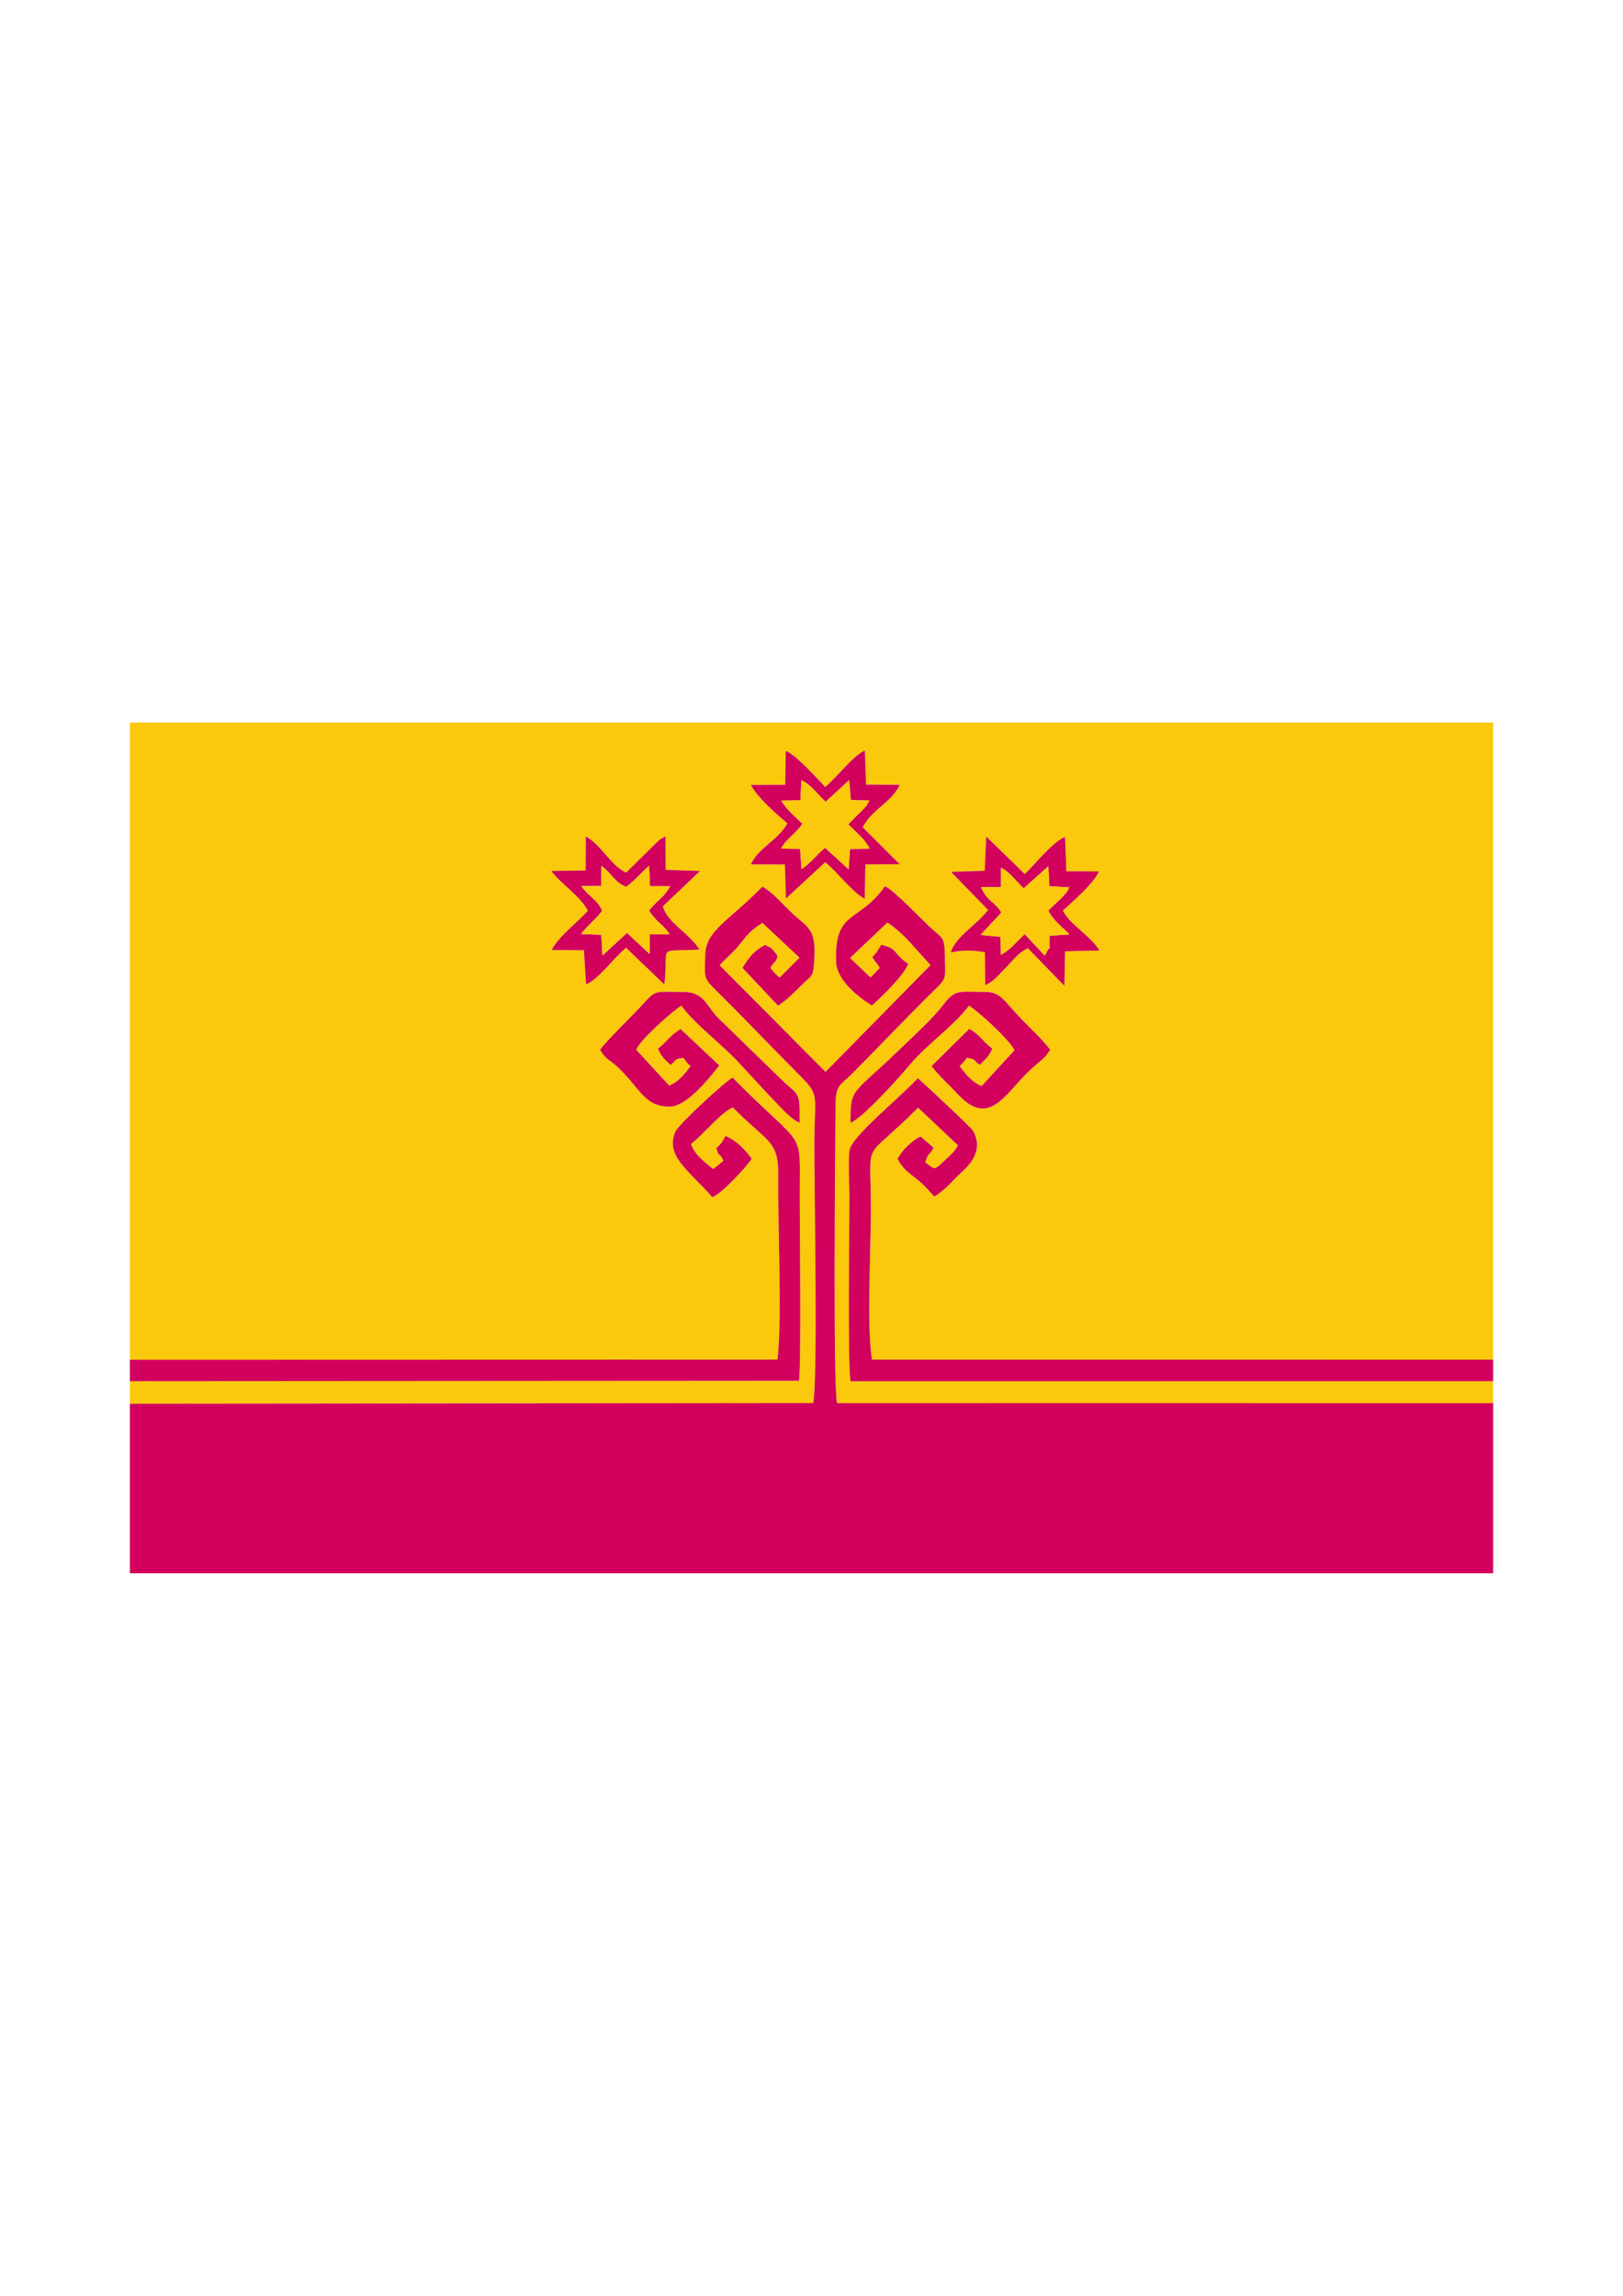 <?xml version="1.0" encoding="UTF-8"?>
<!DOCTYPE svg PUBLIC "-//W3C//DTD SVG 1.1//EN" "http://www.w3.org/Graphics/SVG/1.1/DTD/svg11.dtd">
<!-- Creator: CorelDRAW X5 -->
<svg xmlns="http://www.w3.org/2000/svg" xml:space="preserve" width="210mm" height="297mm" style="shape-rendering:geometricPrecision; text-rendering:geometricPrecision; image-rendering:optimizeQuality; fill-rule:evenodd; clip-rule:evenodd"
viewBox="0 0 210 297"
 xmlns:xlink="http://www.w3.org/1999/xlink">
 <defs>
  <style type="text/css">
   <![CDATA[
    .fil2 {fill:#D1015D}
    .fil1 {fill:#D2005C}
    .fil0 {fill:#FBC90B}
   ]]>
  </style>
 </defs>
 <g id="Layer_x0020_1">
  <g id="_417060544">
   <path id="_417038608" class="fil0" d="M110.053 145.26c-0.04,-4.64 0.231,-3.556 6.274,-9.423 2.049,-1.989 4.196,-3.849 5.906,-6.084 1.388,-1.814 2.063,-1.43 5.345,-1.43 1.893,0 2.453,1.29 4.454,3.377 1.307,1.363 2.798,2.719 3.854,4.1 -0.861,1.423 -1.51,1.442 -3.436,3.458 -2.676,2.802 -4.739,6.387 -8.515,2.303 -1.202,-1.299 -2.372,-2.288 -3.404,-3.645l4.9 -4.828c1.543,0.953 1.767,1.713 2.959,2.568 -0.55,1.243 -0.872,1.271 -1.611,2.117 -1.043,-0.743 -0.312,-0.683 -1.67,-0.937 -0.479,0.673 -0.442,0.59 -0.943,1.081 0.739,0.966 1.472,2.006 2.842,2.582l4.258 -4.632c-0.705,-1.465 -4.989,-5.281 -5.902,-5.765 -1.814,2.497 -5.45,5.03 -7.569,7.557 -1.552,1.851 -6.061,6.867 -7.742,7.602zm-27.732 -9.46l4.27 4.629c1.299,-0.533 2.015,-1.548 2.768,-2.513 -0.503,-0.488 -0.464,-0.401 -0.939,-1.075 -1.376,0.226 -0.643,0.161 -1.673,0.931 -0.759,-0.84 -1.066,-0.86 -1.615,-2.124 1.196,-0.861 1.42,-1.625 2.935,-2.529l5.003 4.713c-1.361,1.723 -4.216,5.322 -6.414,5.322 -3.444,0 -3.834,-2.527 -6.974,-5.324 -1.005,-0.895 -1.255,-0.717 -2.039,-2.033 0.974,-1.309 4.076,-4.287 5.568,-5.914 1.72,-1.875 1.387,-1.563 5.198,-1.563 2.706,0 2.941,1.753 4.493,3.347l8.226 8.002c2.255,2.184 2.379,1.342 2.338,5.579 -1.293,-0.536 -2.743,-2.358 -3.811,-3.402l-3.732 -4.026c-2.221,-2.513 -5.963,-5.237 -7.762,-7.72 -0.666,0.346 -5.124,4.106 -5.839,5.697zm55.653 -23.098l4.234 0.027c-0.751,1.633 -3.342,3.821 -4.687,5.08 1.094,2.008 3.505,3.149 4.736,5.16l-4.447 0.092 -0.088 4.471 -4.729 -4.867c-1.321,0.657 -1.807,1.472 -2.74,2.402 -1.186,1.181 -1.47,1.736 -2.772,2.392l-0.04 -4.264c-1.41,-0.288 -3.071,-0.305 -4.42,0.033 0.582,-2.044 3.318,-3.519 4.826,-5.511l-4.795 -4.931 4.363 -0.142 0.197 -4.424 4.987 4.85c1.403,-1.338 3.573,-4.135 5.212,-4.808l0.163 4.44zm-53.233 -3.494c0.847,-0.789 0.362,-0.471 1.367,-1.006l0.03 4.326 4.443 0.144 -4.815 4.579c0.71,2.281 3.236,3.276 4.747,5.586 -5.753,0.336 -3.898,-0.791 -4.553,4.524l-4.947 -4.751c-1.714,1.397 -3.511,4.054 -5.184,4.739l-0.266 -4.419 -4.181 -0.03c0.88,-1.746 3.344,-3.565 4.686,-5.093 -1.077,-1.979 -3.335,-3.318 -4.746,-5.137l4.459 -0.064 0.024 -4.417c2.172,1.298 3.091,3.648 5.208,4.701l3.729 -3.683zm22.024 -7.404c1.386,-1.098 3.685,-4.134 5.141,-4.716l0.154 4.414 4.363 0.017c-1.127,2.363 -3.507,3.066 -4.799,5.493l4.795 4.791 -4.449 0.022 -0.083 4.429c-1.416,-0.614 -3.695,-3.622 -5.119,-4.71l-5.08 4.697 -0.128 -4.405 -4.412 -0.015c1.065,-2.256 3.467,-3.044 4.726,-5.303 -1.455,-1.258 -3.919,-3.396 -4.721,-4.98l4.443 -0.017 0.071 -4.388c1.271,0.449 4.224,3.732 5.097,4.669zm-89.958 74.106l83.787 -0.022c0.631,-5.148 0.03,-17.264 0.103,-23.87 0.05,-4.581 -1.505,-4.278 -5.886,-8.764 -1.66,0.803 -3.786,3.494 -5.399,4.738 0.521,1.507 1.782,2.313 2.865,3.251l1.331 -1.08c-0.59,-1.3 -0.517,-0.219 -0.924,-1.663 0.765,-0.612 0.743,-0.825 1.21,-1.537 1.43,0.587 2.641,1.891 3.37,2.948 -0.811,1.181 -3.853,4.483 -5.098,4.973 -3.093,-3.565 -6.139,-5.306 -4.765,-8.51 0.394,-0.918 6.436,-6.483 7.383,-6.972 9.508,9.643 8.691,6.278 8.691,15.095 0,4.076 0.211,21.648 -0.092,24.131l-86.576 0.055 0 2.913 88.421 -0.086c0.606,-3.297 0.146,-26.72 0.146,-33.363 0,-6.671 0.794,-6.325 -1.913,-9.043 -3.78,-3.795 -7.226,-7.443 -11.032,-11.196 -1.464,-1.442 -1.233,-1.694 -1.169,-4.481 0.07,-3.042 3.206,-4.42 7.392,-8.73 1.329,0.755 2.466,2.107 3.519,3.129 2.499,2.422 3.556,2.097 3.14,7.049 -0.112,1.335 -0.298,1.348 -1.056,2.06 -1.161,1.09 -2.245,2.316 -3.577,3.172l-4.603 -4.891c0.955,-1.593 1.663,-2.302 2.928,-2.971 1.062,0.544 0.739,0.313 1.598,1.39 -0.173,1 -0.345,0.533 -0.917,1.581 0.498,0.64 0.614,0.746 1.189,1.262l2.581 -2.584 -4.803 -4.502c-1.399,0.874 -1.926,1.481 -2.828,2.642 -0.976,1.255 -1.76,1.779 -2.709,2.842l13.707 13.79 13.578 -13.803 -2.607 -2.911c-0.78,-0.862 -1.779,-1.801 -2.965,-2.613l-4.833 4.591 2.653 2.529 1.186 -1.242c-0.424,-0.751 -0.563,-0.728 -0.976,-1.411 0.639,-0.591 0.741,-0.908 1.153,-1.573 2.304,0.499 1.365,1.034 3.51,2.453 -0.515,1.448 -3.506,4.341 -4.707,5.392 -1.723,-1.045 -4.517,-3.286 -4.614,-5.54 -0.299,-6.928 2.929,-5.058 6.317,-9.896 1.306,0.669 4.603,4.181 5.91,5.384 1.478,1.361 1.811,1.063 1.837,3.796 0.026,2.71 0.28,2.658 -1.169,4.077 -3.818,3.737 -7.249,7.41 -11.036,11.193 -1.265,1.263 -1.917,1.232 -1.941,3.738 -0.067,7.102 -0.316,36.133 0.183,38.689l84.898 0.005 0 -2.839 -83.139 0.003c-0.393,-2.183 -0.147,-20.085 -0.147,-23.837 0,-1.576 -0.18,-4.6 0.004,-6.003 0.24,-1.823 6.354,-6.675 8.845,-9.369 0.712,0.596 6.936,6.413 7.156,6.816 1.141,2.098 0.192,3.801 -1.338,5.199 -1.26,1.151 -2.313,2.526 -3.7,3.296 -0.777,-0.869 -1.366,-1.558 -2.263,-2.263 -1.255,-0.985 -1.803,-1.357 -2.482,-2.616 0.655,-1.196 1.791,-2.274 2.981,-2.892l1.691 1.465c-0.636,1.184 -0.597,0.395 -1.09,1.887 1.225,0.847 1.058,1.134 2.271,-0.017 0.808,-0.767 1.467,-1.276 1.977,-2.178l-5.17 -4.878c-7.384,7.424 -6.106,3.419 -6.106,13.315 0,4.558 -0.556,15.463 0.152,19.277l80.358 0.003 0 -82.427 -176.389 0 0 82.443z"/>
   <path id="_417060184" class="fil1" d="M16.806 181.596l0 21.937 176.389 0 0 -22.01 -84.898 -0.005c-0.499,-2.556 -0.25,-31.587 -0.183,-38.689 0.024,-2.507 0.676,-2.475 1.941,-3.738 3.788,-3.783 7.218,-7.456 11.036,-11.193 1.449,-1.419 1.195,-1.367 1.169,-4.077 -0.026,-2.733 -0.359,-2.436 -1.837,-3.796 -1.306,-1.203 -4.604,-4.715 -5.91,-5.384 -3.387,4.838 -6.616,2.968 -6.317,9.896 0.097,2.254 2.892,4.495 4.614,5.54 1.201,-1.05 4.193,-3.944 4.707,-5.392 -2.145,-1.419 -1.205,-1.955 -3.51,-2.453 -0.411,0.664 -0.513,0.982 -1.153,1.573 0.413,0.683 0.552,0.66 0.976,1.411l-1.186 1.242 -2.653 -2.529 4.833 -4.591c1.186,0.812 2.185,1.751 2.965,2.613l2.607 2.911 -13.578 13.803 -13.707 -13.79c0.949,-1.063 1.734,-1.587 2.709,-2.842 0.902,-1.161 1.429,-1.768 2.828,-2.642l4.803 4.502 -2.581 2.584c-0.575,-0.516 -0.69,-0.623 -1.189,-1.262 0.572,-1.048 0.744,-0.581 0.917,-1.581 -0.86,-1.077 -0.536,-0.846 -1.598,-1.39 -1.265,0.669 -1.973,1.377 -2.928,2.971l4.603 4.891c1.332,-0.856 2.416,-2.081 3.577,-3.172 0.758,-0.712 0.944,-0.725 1.056,-2.06 0.416,-4.952 -0.641,-4.627 -3.14,-7.049 -1.054,-1.022 -2.191,-2.373 -3.519,-3.129 -4.186,4.31 -7.321,5.687 -7.392,8.73 -0.064,2.786 -0.295,3.038 1.169,4.481 3.807,3.752 7.252,7.401 11.032,11.196 2.707,2.718 1.913,2.372 1.913,9.043 0,6.643 0.46,30.066 -0.146,33.363l-88.421 0.086z"/>
   <path id="_417058912" class="fil2" d="M16.806 175.91l0 2.773 86.576 -0.055c0.304,-2.483 0.092,-20.054 0.092,-24.131 0,-8.818 0.817,-5.453 -8.691,-15.095 -0.947,0.489 -6.989,6.054 -7.383,6.972 -1.374,3.204 1.672,4.945 4.765,8.51 1.245,-0.489 4.287,-3.792 5.098,-4.973 -0.729,-1.056 -1.94,-2.361 -3.37,-2.948 -0.467,0.712 -0.445,0.925 -1.21,1.537 0.407,1.444 0.334,0.363 0.924,1.663l-1.331 1.08c-1.083,-0.937 -2.344,-1.744 -2.865,-3.251 1.613,-1.244 3.739,-3.935 5.399,-4.738 4.381,4.485 5.936,4.183 5.886,8.764 -0.073,6.606 0.528,18.721 -0.103,23.87l-83.787 0.022z"/>
   <path id="_417044968" class="fil2" d="M193.194 178.684l0 -2.79 -80.358 -0.003c-0.708,-3.813 -0.152,-14.719 -0.152,-19.277 0,-9.896 -1.279,-5.89 6.106,-13.315l5.17 4.878c-0.511,0.901 -1.169,1.411 -1.977,2.178 -1.213,1.151 -1.045,0.864 -2.271,0.017 0.493,-1.493 0.454,-0.704 1.09,-1.887l-1.691 -1.465c-1.19,0.618 -2.326,1.696 -2.981,2.892 0.68,1.259 1.227,1.631 2.482,2.616 0.897,0.704 1.486,1.394 2.263,2.263 1.388,-0.77 2.441,-2.145 3.7,-3.296 1.53,-1.398 2.479,-3.102 1.338,-5.199 -0.22,-0.403 -6.444,-6.221 -7.156,-6.816 -2.491,2.694 -8.605,7.545 -8.845,9.369 -0.184,1.403 -0.004,4.428 -0.004,6.003 0,3.752 -0.246,21.654 0.147,23.837l83.139 -0.003z"/>
   <path id="_417058504" class="fil1" d="M110.053 145.26c1.681,-0.735 6.19,-5.751 7.742,-7.602 2.119,-2.527 5.755,-5.059 7.569,-7.557 0.913,0.484 5.197,4.3 5.902,5.765l-4.258 4.632c-1.37,-0.575 -2.103,-1.615 -2.842,-2.582 0.501,-0.49 0.464,-0.407 0.943,-1.081 1.358,0.254 0.626,0.194 1.67,0.937 0.739,-0.845 1.062,-0.874 1.611,-2.117 -1.192,-0.855 -1.416,-1.615 -2.959,-2.568l-4.9 4.828c1.032,1.356 2.203,2.345 3.404,3.645 3.777,4.084 5.839,0.499 8.515,-2.303 1.926,-2.016 2.575,-2.035 3.436,-3.458 -1.056,-1.382 -2.546,-2.737 -3.854,-4.1 -2,-2.087 -2.561,-3.377 -4.454,-3.377 -3.282,0 -3.957,-0.384 -5.345,1.43 -1.711,2.236 -3.857,4.095 -5.906,6.084 -6.044,5.867 -6.315,4.783 -6.274,9.423z"/>
   <path id="_417068512" class="fil1" d="M82.32 135.8c0.715,-1.591 5.173,-5.351 5.839,-5.697 1.8,2.483 5.541,5.207 7.762,7.72l3.732 4.026c1.068,1.044 2.518,2.865 3.811,3.402 0.041,-4.237 -0.083,-3.395 -2.338,-5.579l-8.226 -8.002c-1.551,-1.594 -1.787,-3.347 -4.493,-3.347 -3.811,0 -3.478,-0.312 -5.198,1.563 -1.492,1.627 -4.594,4.605 -5.568,5.914 0.784,1.316 1.034,1.137 2.039,2.033 3.139,2.797 3.53,5.324 6.974,5.324 2.199,0 5.054,-3.599 6.414,-5.322l-5.003 -4.713c-1.515,0.903 -1.739,1.668 -2.935,2.529 0.548,1.264 0.856,1.284 1.615,2.124 1.03,-0.77 0.297,-0.704 1.673,-0.931 0.475,0.673 0.436,0.586 0.939,1.075 -0.753,0.964 -1.469,1.98 -2.768,2.513l-4.27 -4.629z"/>
   <path id="_417058720" class="fil2" d="M109.985 109.824l-0.185 2.63 -3.036 -2.775c-1.108,0.857 -1.932,2.068 -3.052,2.733l-0.187 -2.594 -2.469 -0.034c0.802,-1.419 1.899,-1.887 2.771,-3.22 -0.958,-0.933 -2.035,-1.8 -2.737,-3l2.479 -0.033 0.125 -2.593c1.28,0.585 2.055,1.802 3.137,2.792l3.033 -2.799 0.222 2.586 2.398 0.035c-0.467,0.875 -0.385,0.735 -1.359,1.7 -0.549,0.543 -0.892,0.88 -1.366,1.382 1.168,1.2 2.126,1.889 2.771,3.158l-2.545 0.032zm-8.389 -8.301l-4.443 0.017c0.802,1.584 3.265,3.722 4.721,4.98 -1.259,2.259 -3.661,3.047 -4.726,5.303l4.412 0.015 0.128 4.405 5.08 -4.697c1.424,1.089 3.703,4.096 5.119,4.71l0.083 -4.429 4.449 -0.022 -4.795 -4.791c1.292,-2.427 3.673,-3.13 4.799,-5.493l-4.363 -0.017 -0.154 -4.414c-1.456,0.582 -3.756,3.618 -5.141,4.716 -0.873,-0.936 -3.826,-4.22 -5.097,-4.669l-0.071 4.388z"/>
   <path id="_417062560" class="fil2" d="M83.982 117.808c1.014,1.573 1.89,1.828 2.651,3.059l-2.566 0 -0.005 2.552 -2.937 -2.745 -3.173 2.934 -0.139 -2.678 -2.614 -0.108c0.871,-1.178 1.848,-1.816 2.728,-3.015 -0.672,-1.471 -1.629,-1.713 -2.713,-3.176l2.58 -0.012 0.039 -2.606c1.614,1.311 1.579,2.026 3.177,2.726 1.16,-0.839 1.944,-1.845 2.974,-2.73l0.118 2.631 2.595 0.002c-0.669,1.375 -1.874,1.974 -2.716,3.165zm-8.204 -5.201l-4.459 0.064c1.412,1.818 3.67,3.158 4.746,5.137 -1.341,1.528 -3.806,3.347 -4.686,5.093l4.181 0.03 0.266 4.419c1.673,-0.685 3.469,-3.341 5.184,-4.739l4.947 4.751c0.655,-5.316 -1.2,-4.189 4.553,-4.524 -1.511,-2.31 -4.037,-3.305 -4.747,-5.586l4.815 -4.579 -4.443 -0.144 -0.03 -4.326c-1.005,0.534 -0.52,0.217 -1.367,1.006l-3.729 3.683c-2.117,-1.053 -3.036,-3.404 -5.208,-4.701l-0.024 4.417z"/>
   <path id="_417048952" class="fil2" d="M135.653 117.808c0.566,1.227 1.784,2.113 2.726,3.073l-2.584 0.172c-0.118,3.13 0.333,0.579 -0.444,2.263 -0.038,0.083 -0.102,0.204 -0.175,0.291l-2.591 -2.767c-1.222,1.125 -1.813,2.013 -3.074,2.677l-0.045 -2.324 -2.586 -0.245 2.691 -2.895c-0.76,-1.354 -1.906,-1.494 -2.631,-3.288l2.571 0.002 0.003 -2.511c1.057,0.456 2.077,1.888 2.939,2.674l3.186 -2.86 0.137 2.582 2.586 0.146c-0.592,1.241 -1.796,1.966 -2.708,3.011zm-8.239 -5.164l-4.363 0.142 4.795 4.931c-1.508,1.991 -4.244,3.467 -4.826,5.511 1.349,-0.338 3.01,-0.321 4.42,-0.033l0.04 4.264c1.302,-0.656 1.587,-1.211 2.772,-2.392 0.933,-0.93 1.418,-1.745 2.74,-2.402l4.729 4.867 0.088 -4.471 4.447 -0.092c-1.231,-2.011 -3.642,-3.153 -4.736,-5.16 1.345,-1.258 3.936,-3.446 4.687,-5.08l-4.234 -0.027 -0.163 -4.44c-1.64,0.673 -3.809,3.47 -5.212,4.808l-4.987 -4.85 -0.197 4.424z"/>
   <path id="_417037792" class="fil0" d="M103.569 103.531l-2.479 0.033c0.702,1.201 1.779,2.067 2.737,3 -0.872,1.333 -1.969,1.801 -2.771,3.22l2.469 0.034 0.187 2.594c1.12,-0.665 1.944,-1.876 3.052,-2.733l3.036 2.775 0.185 -2.63 2.545 -0.032c-0.645,-1.268 -1.604,-1.957 -2.771,-3.158 0.474,-0.502 0.817,-0.838 1.366,-1.382 0.974,-0.965 0.892,-0.825 1.359,-1.7l-2.398 -0.035 -0.222 -2.586 -3.033 2.799c-1.082,-0.99 -1.857,-2.206 -3.137,-2.792l-0.125 2.593z"/>
   <path id="_417042568" class="fil0" d="M135.653 117.808c0.912,-1.045 2.116,-1.77 2.708,-3.011l-2.586 -0.146 -0.137 -2.582 -3.186 2.86c-0.862,-0.786 -1.883,-2.218 -2.939,-2.674l-0.003 2.511 -2.571 -0.002c0.725,1.794 1.871,1.934 2.631,3.288l-2.691 2.895 2.586 0.245 0.045 2.324c1.261,-0.664 1.852,-1.552 3.074,-2.677l2.591 2.767c0.073,-0.086 0.137,-0.208 0.175,-0.291 0.778,-1.683 0.327,0.867 0.444,-2.263l2.584 -0.172c-0.941,-0.96 -2.159,-1.847 -2.726,-3.073z"/>
   <path id="_417060520" class="fil0" d="M83.982 117.808c0.841,-1.191 2.046,-1.79 2.716,-3.165l-2.595 -0.002 -0.118 -2.631c-1.03,0.885 -1.815,1.891 -2.974,2.73 -1.597,-0.699 -1.563,-1.414 -3.177,-2.726l-0.039 2.606 -2.58 0.012c1.084,1.463 2.041,1.705 2.713,3.176 -0.88,1.199 -1.857,1.837 -2.728,3.015l2.614 0.108 0.139 2.678 3.173 -2.934 2.937 2.745 0.005 -2.552 2.566 -0c-0.761,-1.232 -1.637,-1.486 -2.651,-3.059z"/>
  </g>
 </g>
</svg>
